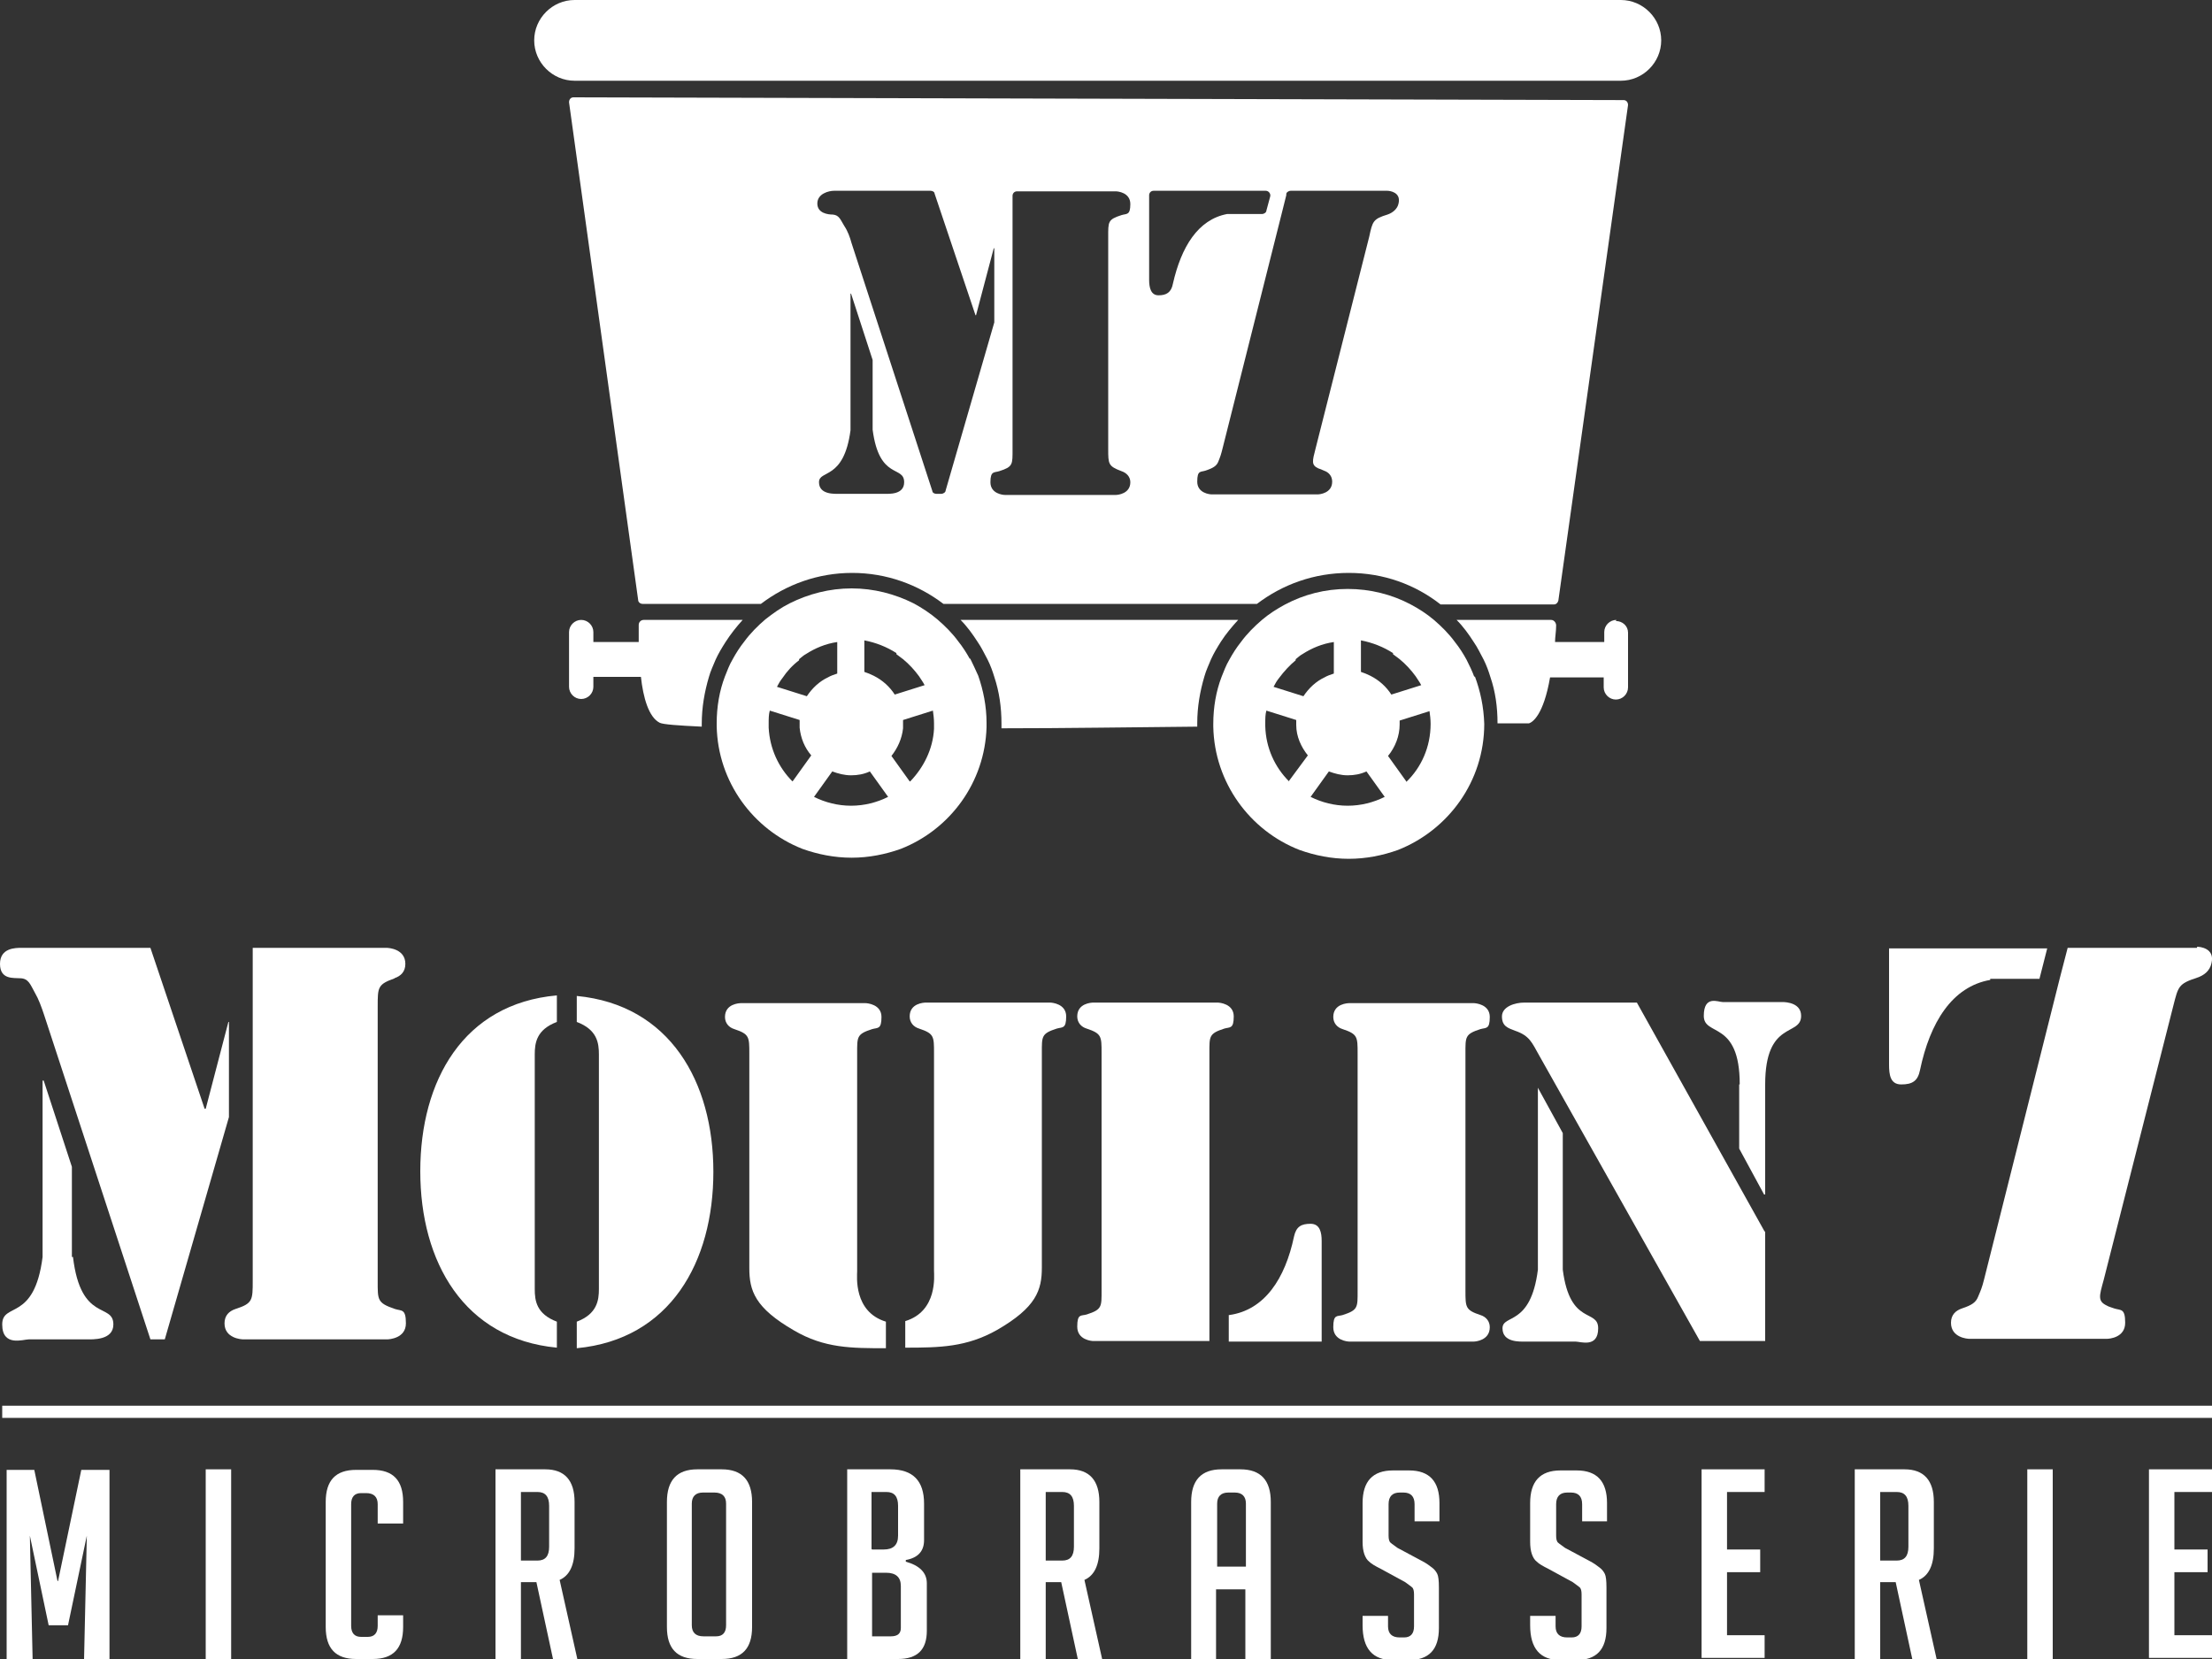 <svg xmlns="http://www.w3.org/2000/svg" xmlns:xlink="http://www.w3.org/1999/xlink" id="Calque_1" viewBox="0 0 400 300"><rect x="0" y="0" width="400" height="300" fill="#333333" stroke="none"/><defs><style>      .st0 {        fill: #fff;      }    </style></defs><g><path class="st0" d="M41.5,184.8h-.2l-4.1,15.7h-.2l-9.8-29.1H3.9c-1.1,0-3.9,0-3.9,2.9s2.5,2.5,3.6,2.6c1.6,0,1.9,1.2,2.7,2.6.7,1.2,1.2,2.6,1.7,4.1l19.2,58.6h2.6l11.6-40.2v-17.2h0Z"></path><path class="st0" d="M13,227.3v-16.3l-5.1-15.6h-.2v31.9c-1.5,11.8-7.3,8.1-7.3,12.2s3.8,2.7,4.8,2.7h10.5c1,0,4.8.2,4.8-2.7,0-4-5.9-.3-7.3-12.2Z"></path><path class="st0" d="M71.3,176.9c1.2-.4,2-1.2,2-2.6,0-2.7-3-2.9-3.4-2.9h-24.2v60.2c0,3.5,0,4.1-3.1,5.1-1.2.4-2,1.2-2,2.6,0,2.7,3,2.9,3.4,2.9h26c.4,0,3.4-.2,3.4-2.9s-.8-2.2-2-2.6c-3.2-1.1-3.1-1.6-3.1-5.1v-49.6c0-3.5,0-4,3.1-5.1Z"></path><path class="st0" d="M100.7,184.8c-3.7,1.4-4,3.8-4,5.9v42.4c0,2.1.3,4.5,4,5.9v4.7c-16.8-1.6-24.7-15.5-24.7-31.9s7.8-30.3,24.7-31.8v4.8ZM104.3,239c3.7-1.4,4-3.9,4-5.9v-42.4c0-2.1-.3-4.5-4-5.9v-4.7c16.8,1.6,24.7,15.5,24.7,31.8s-7.8,30.3-24.7,31.9v-4.8Z"></path><path class="st0" d="M160.2,243.8c-6.3,0-11.1,0-16.6-3.2-7.1-4.1-8.1-7.2-8.1-11.3v-38.8c0-3,0-3.5-2.7-4.4-1-.3-1.7-1.1-1.7-2.2,0-2.4,2.6-2.5,2.9-2.5h22.5c.3,0,2.9.2,2.9,2.5s-.7,1.9-1.7,2.2c-2.8.9-2.7,1.4-2.7,4.4v39.4c0,.8-.7,7.3,5.2,9.1v4.8h0ZM163.7,238.9c5.9-1.8,5.2-8.3,5.2-9.1v-39.4c0-3,0-3.5-2.7-4.4-1-.3-1.7-1.1-1.7-2.2,0-2.4,2.6-2.5,2.9-2.5h22.5c.3,0,2.9.2,2.9,2.5s-.7,1.9-1.7,2.2c-2.8.9-2.7,1.4-2.7,4.4v38.8c0,4.1-1,7.2-8.1,11.3-5.5,3.1-10.3,3.2-16.6,3.2v-4.9h0Z"></path><path class="st0" d="M218.7,242.5h-21c-.3,0-2.9-.2-2.9-2.6s.7-1.9,1.7-2.2c2.8-.9,2.7-1.4,2.7-4.4v-42.9c0-3,0-3.5-2.7-4.4-1-.3-1.7-1.1-1.7-2.2,0-2.4,2.6-2.5,2.9-2.5h22.5c.3,0,2.9.2,2.9,2.5s-.7,1.9-1.7,2.2c-2.8.9-2.7,1.4-2.7,4.4v52.1h0ZM222.3,237.8c6.4-.9,10.1-6.6,11.7-14.2.4-1.8,1.3-2.3,3-2.3s2,1.6,2,3.1v18.2h-16.8v-4.8h0Z"></path><path class="st0" d="M265,233.4c0,3,0,3.5,2.7,4.4,1,.3,1.7,1.1,1.7,2.2,0,2.4-2.6,2.6-2.9,2.6h-22.5c-.3,0-2.9-.2-2.9-2.6s.7-1.9,1.7-2.2c2.8-.9,2.7-1.4,2.7-4.4v-42.9c0-3,0-3.5-2.7-4.4-1-.3-1.7-1.1-1.7-2.2,0-2.4,2.6-2.5,2.9-2.5h22.5c.3,0,2.9.2,2.9,2.5s-.7,1.9-1.7,2.2c-2.8.9-2.7,1.4-2.7,4.4v42.9Z"></path><path class="st0" d="M277.9,196.7h.2l4.5,8.2v24.7c1.3,10.2,6.4,7,6.4,10.6s-3.2,2.4-4.1,2.4h-9.1c-.9,0-4.1.2-4.1-2.4s5.1-.3,6.4-10.6v-32.9h0ZM319.2,222.7v19.8h-11.8l-29.1-51.7c-1.3-2.3-1.7-3.5-4.3-4.4-1.3-.5-2.4-.8-2.4-2.6s2.4-2.5,4-2.5h20.4l23.1,41.4ZM314.6,196.1c0-11.7-6.5-8.6-6.5-12.4s2.6-2.5,3.4-2.5h10.8c.8,0,3.4.2,3.4,2.5,0,3.8-6.5.7-6.5,12.4v19.9h-.2l-4.5-8.3v-11.6h0Z"></path><path class="st0" d="M359.9,177c.6,0,1.1,0,1.7,0h7.2c0,0,1.4-5.5,1.4-5.5-13.1,0-26.4,0-28.6,0v19.8c0,0,0,1.5,0,1.5v-.3c0,1.8.2,3.6,2.2,3.6s3-.6,3.4-2.6c1.8-8.6,5.8-15.1,12.7-16.3Z"></path><path class="st0" d="M397.3,171.4s-11.1,0-23.4,0l-1.4,5.4h0l-13.7,54.5c-.4,1.6-.6,2-1.1,3.2-.4,1-1.1,1.5-2.9,2.1-1.2.4-2,1.2-2,2.6,0,2.7,3,2.9,3.3,2.9h24.9c.4,0,3.3-.2,3.3-2.9s-.8-2.2-2-2.6c-.5-.2-1-.3-1.3-.5-1.7-.8-1.4-1.7-.6-4.6l12.6-49.6c.9-3.5.9-4,4.3-5.1,1.2-.4,2.3-1.2,2.6-2.6.7-2.8-2.2-3-2.6-3Z"></path></g><rect class="st0" x=".4" y="254.2" width="399.6" height="2.2"></rect><g><path class="st0" d="M10.5,285.9l4.2-20.1h5.1v34.3h-4.6l.5-22.4-3.4,16.2h-3.5l-3.4-16.2.5,22.4H1.2v-34.3h5l4.2,20.1Z"></path><path class="st0" d="M37.2,300v-34.3h4.6v34.3h-4.6Z"></path><path class="st0" d="M72.9,292v2.2c0,3.9-1.8,5.8-5.5,5.8h-3c-3.7,0-5.5-1.9-5.5-5.8v-22.6c0-3.9,1.8-5.8,5.5-5.8h3c3.7,0,5.5,1.9,5.5,5.8v3.9h-4.6v-3.5c0-1.3-.7-2-2.1-2h-.9c-1.2,0-1.8.7-1.8,2v22c0,1.3.6,2,1.8,2h1.2c1.2,0,1.8-.7,1.8-2v-1.9h4.6Z"></path><path class="st0" d="M89.6,265.7h9c3.5,0,5.3,2,5.3,5.9v8.4c0,3-.9,4.9-2.7,5.7l3.2,14.3h-4.4l-3-13.9h-2.8v13.9h-4.6v-34.3ZM94.2,282.2h3c1.4,0,2.1-.8,2.1-2.5v-7.4c0-1.7-.7-2.5-2.1-2.5h-3v12.4Z"></path><path class="st0" d="M126.1,300c-3.7,0-5.5-1.9-5.5-5.8v-22.6c0-3.9,1.8-5.9,5.5-5.9h4.4c3.7,0,5.5,2,5.5,5.9v22.6c0,3.9-1.8,5.8-5.5,5.8h-4.3ZM127.2,295.9h2.3c1.2,0,1.8-.7,1.8-2v-22c0-1.3-.7-2-2.1-2h-2.1c-1.3,0-2,.7-2,2v22c0,1.3.7,2,2.1,2Z"></path><path class="st0" d="M163.8,282.4c2.5.7,3.8,2,3.8,3.9v8.6c0,3.4-1.7,5.1-5.2,5.1h-9.2v-34.3h7.8c4.1,0,6.1,2.1,6.1,6.2v6.6c0,2-1.1,3.2-3.3,3.6v.2h0ZM157.7,280.2h2.1c1.7,0,2.6-.8,2.6-2.5v-5.4c0-1.7-.7-2.5-2.1-2.5h-2.7v10.3h0ZM157.7,295.9h3.4c1.2,0,1.8-.5,1.8-1.5v-7.6c0-1.6-.9-2.4-2.7-2.4h-2.5v11.5Z"></path><path class="st0" d="M184.5,265.7h9c3.5,0,5.3,2,5.3,5.9v8.4c0,3-.9,4.9-2.7,5.7l3.2,14.3h-4.4l-3-13.9h-2.8v13.9h-4.6v-34.3h0ZM189.1,282.2h3c1.4,0,2.1-.8,2.1-2.5v-7.4c0-1.7-.7-2.5-2.1-2.5h-3v12.4Z"></path><path class="st0" d="M220,300h-4.6v-28.4c0-3.9,1.8-5.9,5.5-5.9h3.4c3.7,0,5.5,2,5.5,5.9v28.4h-4.6v-12.6h-5.3v12.6h0ZM225.3,283.3v-11.4c0-1.3-.7-2-2-2h-1.2c-1.3,0-2,.7-2,2v11.4h5.2Z"></path><path class="st0" d="M255.8,275v-3c0-1.4-.7-2.1-2-2.1h-.7c-1.3,0-2,.7-2,2.1v5.7c0,.6.1,1.1.4,1.3.2.2.7.5,1.2.9l4.3,2.3c1,.5,1.6,1,2,1.3s.7.7.9,1.1.3,1.2.3,2.5v7.3c0,3.9-1.8,5.8-5.5,5.8h-2.8c-3.7,0-5.5-2.1-5.5-6.3v-1.7h4.6v1.9c0,1.3.7,2,2.1,2h.8c1.2,0,1.8-.7,1.8-2v-5.8c0-.6-.1-1.1-.4-1.3-.2-.2-.7-.5-1.2-.9l-4.4-2.4c-1-.5-1.7-.9-2.1-1.3-.4-.3-.7-.8-.9-1.4s-.3-1.3-.3-2.2v-7c0-3.9,1.8-5.9,5.5-5.9h2.9c3.7,0,5.5,2,5.5,5.9v3.3h-4.5Z"></path><path class="st0" d="M286.1,275v-3c0-1.4-.7-2.1-2-2.1h-.7c-1.3,0-2,.7-2,2.1v5.7c0,.6.1,1.1.4,1.3.2.2.7.5,1.2.9l4.3,2.3c1,.5,1.6,1,2,1.3s.7.7.9,1.1.3,1.2.3,2.5v7.3c0,3.9-1.8,5.8-5.5,5.8h-2.8c-3.7,0-5.5-2.1-5.5-6.3v-1.7h4.6v1.9c0,1.3.7,2,2.1,2h.8c1.2,0,1.8-.7,1.8-2v-5.8c0-.6-.1-1.1-.4-1.3-.2-.2-.7-.5-1.2-.9l-4.4-2.4c-1-.5-1.7-.9-2.1-1.3-.4-.3-.7-.8-.9-1.4s-.3-1.3-.3-2.2v-7c0-3.9,1.8-5.9,5.5-5.9h2.9c3.7,0,5.5,2,5.5,5.9v3.3h-4.5Z"></path><path class="st0" d="M307.7,300v-34.3h11.4v4.1h-6.8v10.4h6v4.1h-6v11.4h6.8v4.1h-11.4Z"></path><path class="st0" d="M335.4,265.7h9c3.5,0,5.3,2,5.3,5.9v8.4c0,3-.9,4.9-2.7,5.7l3.2,14.3h-4.4l-3-13.9h-2.8v13.9h-4.6v-34.3h0ZM340,282.2h3c1.4,0,2.1-.8,2.1-2.5v-7.4c0-1.7-.7-2.5-2.1-2.5h-3v12.4Z"></path><path class="st0" d="M366.6,300v-34.3h4.6v34.3h-4.6Z"></path><path class="st0" d="M388.6,300v-34.3h11.4v4.1h-6.8v10.4h6v4.1h-6v11.4h6.8v4.1h-11.4Z"></path></g><g><path class="st0" d="M292.3,112.1c-1.2,0-2.2,1-2.2,2.2v1.8h-8.9c0-.9.2-1.9.2-3,0-.5-.4-1-.9-1h-17.1c1.2,1.2,2.2,2.6,3.1,4,.7,1,1.2,2.1,1.8,3.2.5,1,.9,2.1,1.2,3.1.9,2.6,1.3,5.4,1.3,8.4,3.1,0,5,0,5.4,0,0,0,.2,0,.3,0,.6-.2,2.6-1.4,3.8-8.3h9.7v1.8c0,1.2,1,2.2,2.2,2.2s2.2-1,2.2-2.2v-9.9c0-1.2-1-2.1-2.2-2.1Z"></path><path class="st0" d="M224.1,112.1h-50.4c1.2,1.2,2.2,2.6,3.1,4,.7,1,1.2,2.1,1.8,3.2.5,1,.9,2.1,1.2,3.1.9,2.7,1.3,5.5,1.3,8.5v.8c11.6,0,23.8-.2,35.4-.3v-.6c0-3,.5-5.8,1.3-8.5.3-1.1.8-2.1,1.2-3.1.5-1.1,1.1-2.1,1.8-3.2.9-1.4,2-2.7,3.1-3.9Z"></path><path class="st0" d="M134.3,112.1h-17.9c-.5,0-.9.4-.9.9,0,.7,0,1.8,0,3.1h-8.2v-1.8c0-1.2-1-2.2-2.2-2.2s-2.2,1-2.2,2.2v9.9c0,1.2,1,2.2,2.2,2.2s2.2-1,2.2-2.2v-1.8h8.6c.4,3.7,1.4,7.3,3.4,8.3.6.3,3.3.5,7.6.7v-.5c0-3,.5-5.8,1.3-8.5.3-1.1.8-2.1,1.2-3.1.5-1.1,1.1-2.1,1.8-3.2.9-1.4,2-2.8,3.1-4Z"></path><path class="st0" d="M116.1,109.2h21.5c4.6-3.5,10.3-5.6,16.5-5.6s11.9,2.1,16.5,5.6h56.7c4.6-3.5,10.3-5.6,16.6-5.6s12,2.1,16.6,5.7h20.5c.4,0,.7-.3.8-.7l12.6-89.6c0-.5-.3-.9-.8-.9l-189.9-.5c-.5,0-.8.4-.8.9l12.5,90c0,.4.4.7.8.7ZM159.9,89.3h-8.1c-.8,0-3.7.2-3.7-2.1s4.5-.3,5.7-9.4h0v-24.7h.1l3.9,12c0,0,0,.2,0,.2v12.4h0c1.2,9.2,5.7,6.4,5.7,9.5,0,2.3-2.8,2.1-3.6,2.1ZM232.6,35.1c0-.3.4-.6.8-.6,9.3,0,17.5,0,17.5,0,.3,0,2.5.2,2,2.3-.2,1-1.1,1.7-2,2-2.6.8-2.7,1.2-3.3,4l-9.7,38.3c-.6,2.3-.8,3,.5,3.6.3.1.6.2,1,.4.9.3,1.5,1,1.5,2,0,2.1-2.3,2.3-2.6,2.3h-19.2c-.3,0-2.6-.2-2.6-2.3s.6-1.7,1.5-2c1.5-.5,2-.9,2.3-1.6.4-1,.5-1.3.8-2.5l10.6-42.1h0l.9-3.6ZM207.8,35.3c0-.4.3-.8.8-.8,2.9,0,11.6,0,20.3,0,.5,0,.9.5.8,1l-.7,2.6c0,.3-.4.6-.8.6h-5c-.4,0-.8,0-1.2,0s0,0-.1,0c-5.3,1-8.3,6-9.8,12.6-.3,1.6-1.2,2.1-2.6,2.1s-1.7-1.4-1.7-2.8v.2-1.2s0-14.5,0-14.5ZM183.1,81.1v-45.7c0-.4.3-.8.8-.8h17.9c.3,0,2.6.2,2.6,2.3s-.7,1.7-1.6,2c-2.5.8-2.4,1.2-2.4,4v38.3c0,2.7,0,3.1,2.4,4,.9.3,1.6,1,1.6,2,0,2.1-2.3,2.3-2.6,2.3h-20.1c-.3,0-2.6-.2-2.6-2.3s.7-1.7,1.6-2c2.5-.8,2.4-1.2,2.4-4ZM150.8,34.5h17.5c.3,0,.7.2.7.5l7.4,22h.1l3.2-12.1h.1v13.2c0,0,0,.2,0,.2l-8.8,30.4c0,.3-.4.6-.8.6h-.9c-.3,0-.7-.2-.7-.5l-14.6-44.8c-.3-1.1-.7-2.2-1.3-3.1-.7-1.1-.9-2-2.1-2.1-.8,0-2.8-.2-2.8-2s2.1-2.3,3-2.3Z"></path><path class="st0" d="M293.1,0H103.9c-4,0-7.3,3.3-7.3,7.3s3.3,7.3,7.3,7.3h189.2c4,0,7.3-3.3,7.3-7.3,0-4-3.3-7.3-7.3-7.3Z"></path><path class="st0" d="M175.4,119.2c-.6-1.1-1.3-2.2-2.1-3.2-1.1-1.5-2.4-2.8-3.8-4-1.3-1.1-2.8-2.1-4.3-2.9-3.4-1.7-7.2-2.7-11.2-2.7s-7.8,1-11.2,2.7c-1.6.8-3,1.8-4.4,2.9-1.4,1.2-2.7,2.5-3.8,4-.8,1-1.5,2.1-2.1,3.2-.6,1-1,2.1-1.4,3.1-1,2.6-1.5,5.5-1.5,8.5v.5c.2,10.1,6.6,18.7,15.5,22.2,2.8,1,5.8,1.6,8.9,1.6s6.1-.6,8.9-1.6c8.9-3.5,15.2-12,15.5-22,0-.3,0-.5,0-.8,0-3-.6-5.9-1.5-8.5-.5-1.1-1-2.2-1.5-3.2ZM162.1,118.3c.4.3.8.6,1.2.9,1.1.9,2.1,2,2.9,3.1.3.5.7,1,1,1.6l-5.4,1.7c-.9-1.4-2.2-2.6-3.8-3.4-.6-.3-1.1-.5-1.7-.7v-5.7h0c2.1.4,4.1,1.2,5.8,2.3ZM144.5,119.2c.4-.3.8-.7,1.2-.9,1.7-1.1,3.6-1.9,5.7-2.2h0v5.7c-.6.2-1.2.4-1.7.7-1.5.7-2.8,1.9-3.8,3.4l-5.4-1.7c.3-.6.6-1.1,1-1.6.8-1.2,1.8-2.3,3-3.2ZM143.3,141.3c-2.5-2.5-4.1-5.9-4.3-9.7,0-.3,0-.6,0-.8,0-.8,0-1.6.2-2.3l5.4,1.7c0,.2,0,.3,0,.5,0,.3,0,.6,0,.9.2,1.9.9,3.6,2.1,5l-3.3,4.6ZM153.9,145.7c-2.4,0-4.7-.6-6.7-1.6l3.3-4.6c1.1.4,2.2.7,3.4.7s2.3-.2,3.4-.7l3.3,4.6c-2,1-4.3,1.6-6.7,1.6ZM164.5,141.3l-3.3-4.6c1.1-1.4,1.9-3.1,2.1-5,0-.3,0-.6,0-1s0-.4,0-.5l5.4-1.7c.1.7.2,1.5.2,2.3s0,.6,0,1c-.2,3.7-1.9,7-4.3,9.5Z"></path><path class="st0" d="M266.6,122.4c-.4-1.1-.9-2.1-1.4-3.1-.6-1.1-1.3-2.2-2.1-3.2-1.1-1.5-2.4-2.8-3.8-4-1.3-1.1-2.7-2-4.2-2.8-3.4-1.8-7.3-2.8-11.4-2.8s-7.9,1-11.3,2.8c-1.5.8-2.9,1.7-4.2,2.8-1.4,1.2-2.7,2.5-3.8,4-.8,1-1.5,2.1-2.1,3.2-.6,1-1,2.1-1.4,3.1-1,2.6-1.5,5.5-1.5,8.5v.5c.2,10.1,6.6,18.8,15.6,22.3,2.8,1,5.8,1.6,8.9,1.6s6.1-.6,8.9-1.6c9.1-3.6,15.6-12.4,15.6-22.8h0c-.1-3.1-.7-5.9-1.7-8.6ZM251.9,118.3c.4.3.8.6,1.2.9,1.1.9,2.1,2,2.9,3.1.3.5.7,1,1,1.6l-5.4,1.7c-.9-1.4-2.2-2.6-3.8-3.4-.6-.3-1.1-.5-1.7-.7v-5.7h0c2.1.4,4.1,1.2,5.8,2.3ZM234.3,119.2c.4-.3.8-.7,1.2-.9,1.7-1.1,3.6-1.9,5.7-2.2h0v5.7c-.6.2-1.2.4-1.7.7-1.5.7-2.8,1.9-3.8,3.4l-5.4-1.7c.3-.6.6-1.1,1-1.6.9-1.2,1.9-2.3,3-3.2ZM233.1,141.3c-2.6-2.6-4.2-6.1-4.3-10v-.5c0-.8,0-1.6.2-2.3l5.4,1.7c0,.2,0,.3,0,.5v.4c0,2.1.9,4,2.1,5.5l-3.4,4.6ZM243.7,145.7c-2.4,0-4.7-.6-6.7-1.6l3.3-4.6c1.1.4,2.2.7,3.4.7s2.3-.2,3.4-.7l3.3,4.6c-2,1-4.3,1.6-6.7,1.6ZM254.3,141.3l-3.3-4.6c1.3-1.6,2.1-3.6,2.1-5.7v-.2c0-.2,0-.4,0-.5l5.4-1.7c.1.7.2,1.5.2,2.3h0c0,4.2-1.7,7.9-4.4,10.5Z"></path></g></svg>